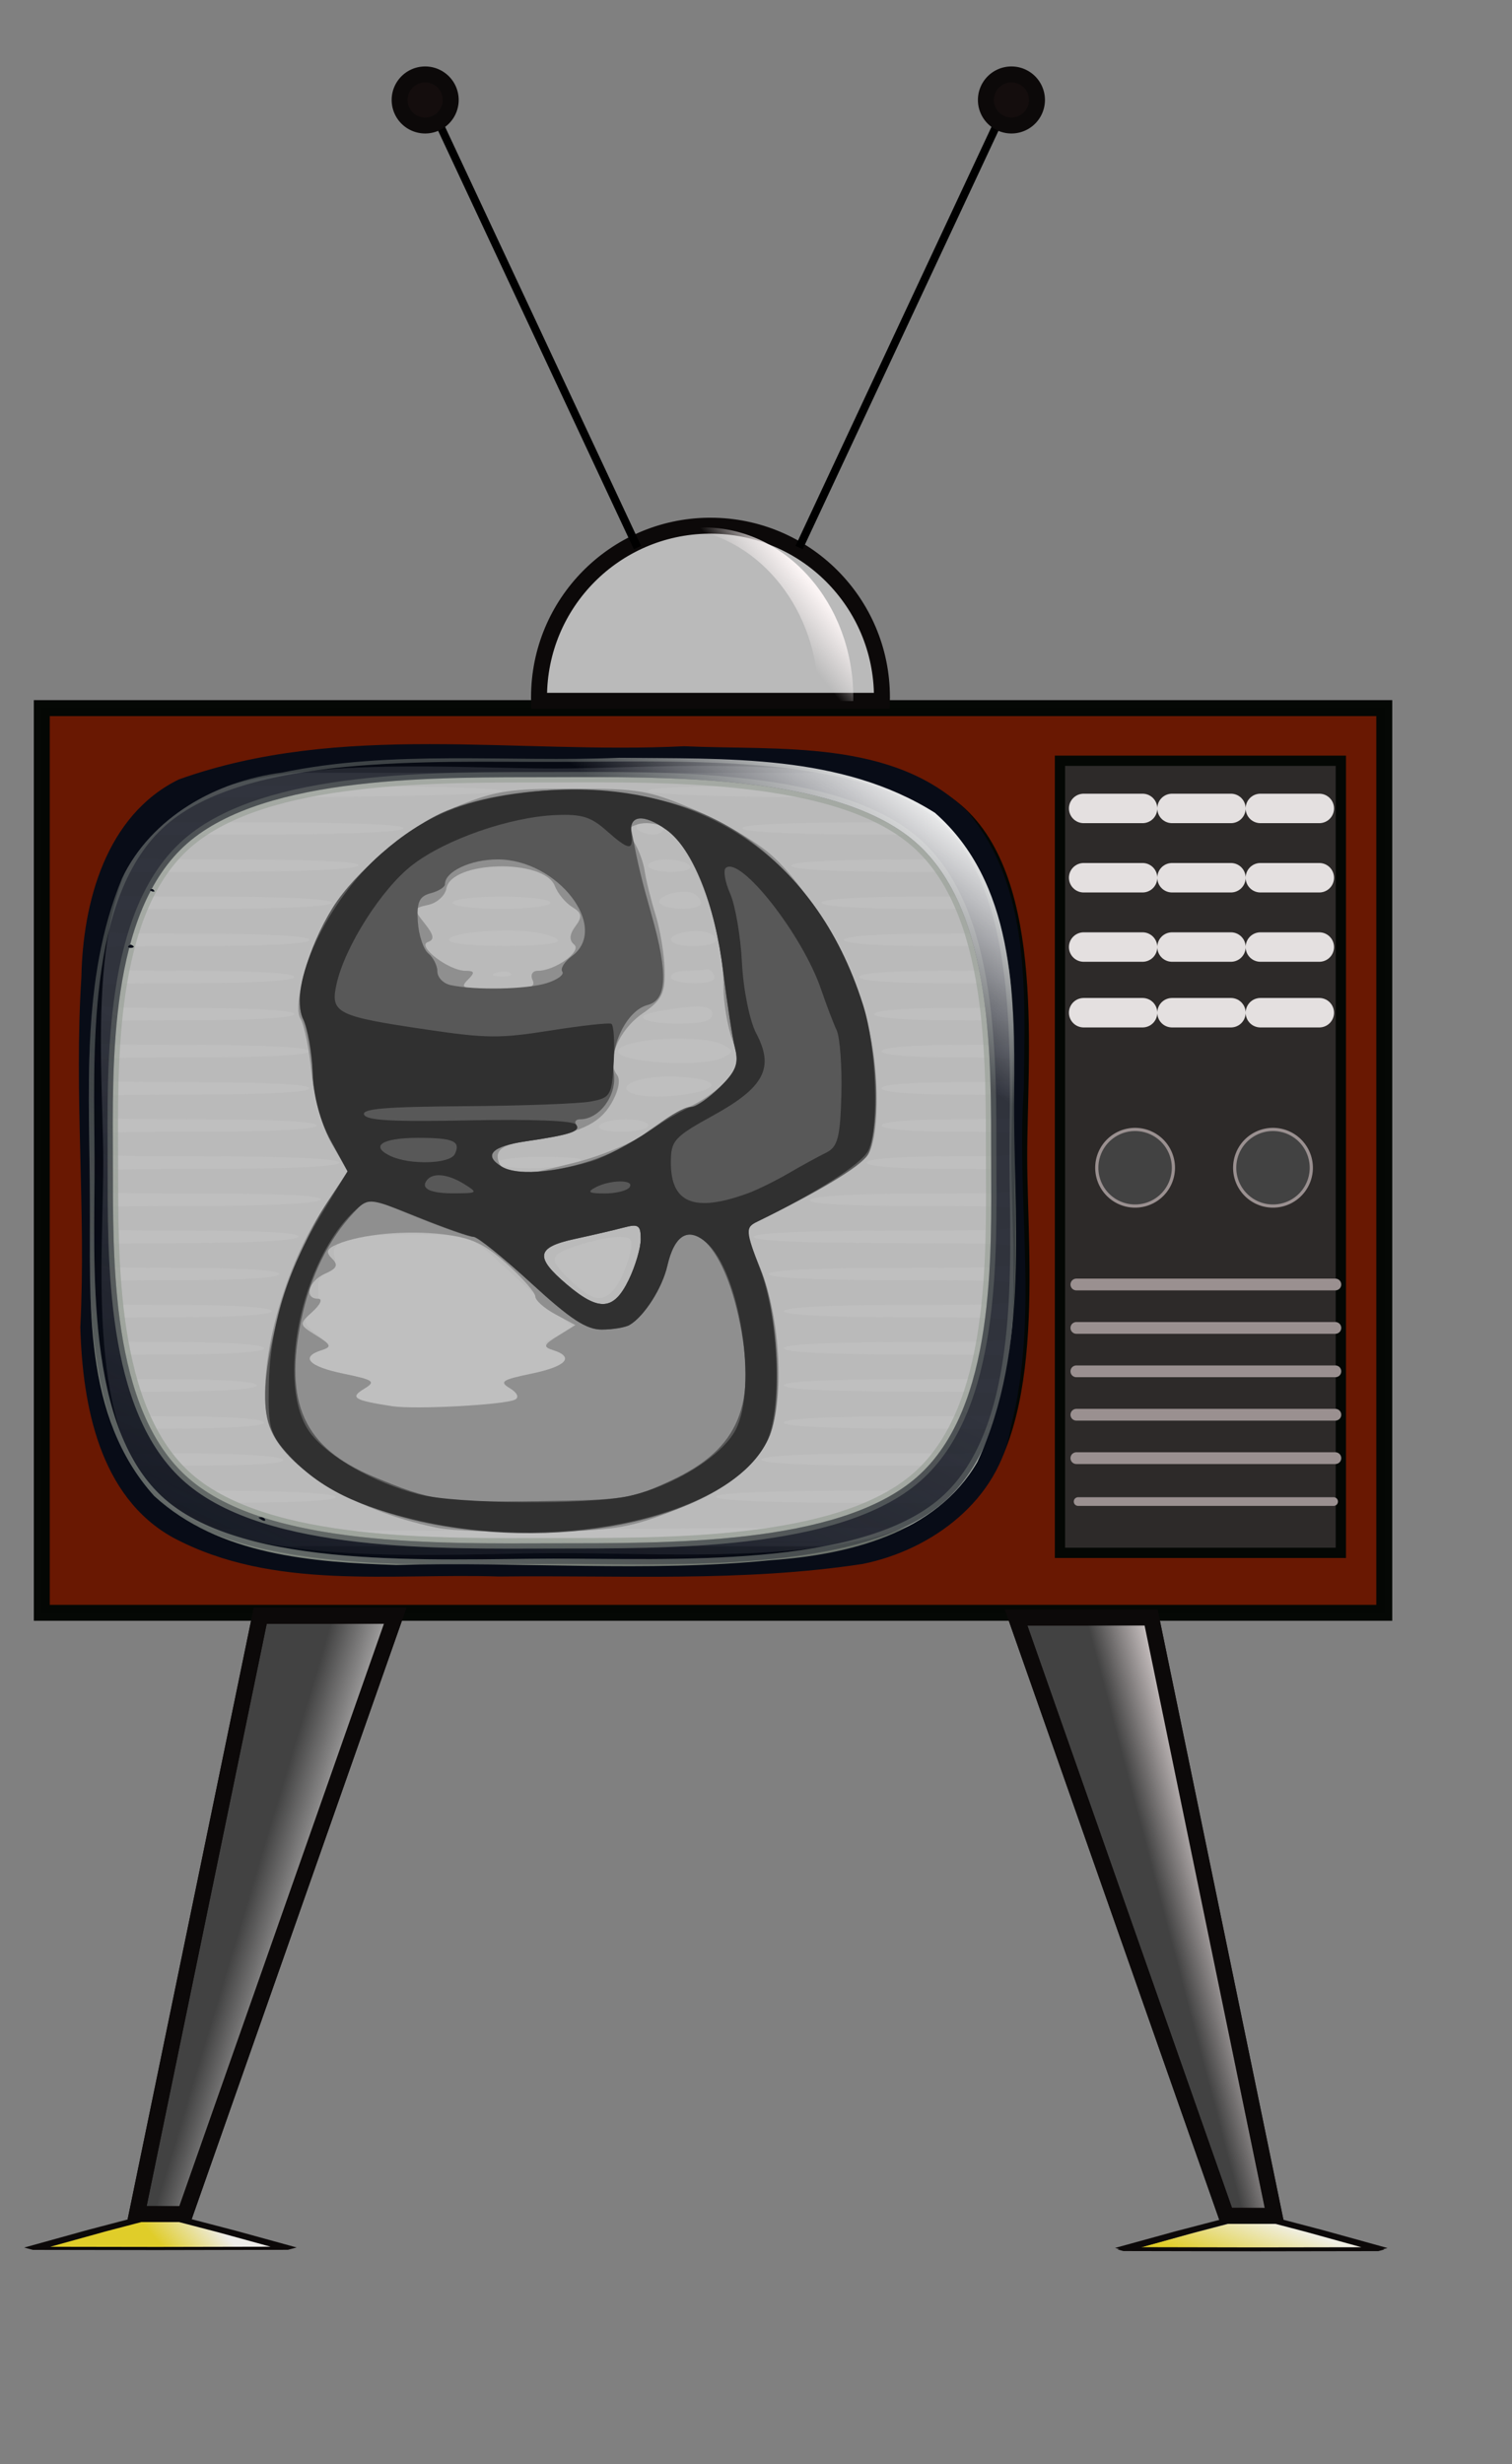 <?xml version="1.0" encoding="UTF-8" standalone="no"?>
<!-- Created with Inkscape (http://www.inkscape.org/) -->
<svg
   xmlns:dc="http://purl.org/dc/elements/1.1/"
   xmlns:cc="http://web.resource.org/cc/"
   xmlns:rdf="http://www.w3.org/1999/02/22-rdf-syntax-ns#"
   xmlns:svg="http://www.w3.org/2000/svg"
   xmlns="http://www.w3.org/2000/svg"
   xmlns:xlink="http://www.w3.org/1999/xlink"
   xmlns:sodipodi="http://inkscape.sourceforge.net/DTD/sodipodi-0.dtd"
   xmlns:inkscape="http://www.inkscape.org/namespaces/inkscape"
   width="135pt"
   height="220pt"
   id="svg1371"
   sodipodi:version="0.32"
   inkscape:version="0.43"
   sodipodi:docbase="/home/andy"
   sodipodi:docname="peopleonTV.svg"
   version="1.0"
   inkscape:export-filename="/home/andy/peopleonTV.png"
   inkscape:export-xdpi="90"
   inkscape:export-ydpi="90">
  <rect width="100%" height="100%" fill="#808080" stroke="none"/>
  <defs
     id="defs1373">
    <linearGradient
       inkscape:collect="always"
       id="linearGradient2981">
      <stop
         style="stop-color:#fbf4f4;stop-opacity:1;"
         offset="0"
         id="stop2983" />
      <stop
         style="stop-color:#fbf4f4;stop-opacity:0;"
         offset="1"
         id="stop2985" />
    </linearGradient>
    <linearGradient
       inkscape:collect="always"
       id="linearGradient2963">
      <stop
         style="stop-color:none"
         offset="0"
         id="stop2965" />
      <stop
         style="stop-color:#776969;stop-opacity:0;"
         offset="1"
         id="stop2967" />
    </linearGradient>
    <linearGradient
       inkscape:collect="always"
       id="linearGradient2905">
      <stop
         style="stop-color:#f3f0f0;stop-opacity:1;"
         offset="0"
         id="stop2907" />
      <stop
         style="stop-color:#f3f0f0;stop-opacity:0;"
         offset="1"
         id="stop2909" />
    </linearGradient>
    <linearGradient
       inkscape:collect="always"
       id="linearGradient2887">
      <stop
         style="stop-color:#fdf2f2;stop-opacity:1;"
         offset="0"
         id="stop2889" />
      <stop
         style="stop-color:#fdf2f2;stop-opacity:0;"
         offset="1"
         id="stop2891" />
    </linearGradient>
    <linearGradient
       inkscape:collect="always"
       id="linearGradient2874">
      <stop
         style="stop-color:#eeedea;stop-opacity:1;"
         offset="0"
         id="stop2876" />
      <stop
         style="stop-color:#eeedea;stop-opacity:0;"
         offset="1"
         id="stop2878" />
    </linearGradient>
    <linearGradient
       inkscape:collect="always"
       id="linearGradient2843">
      <stop
         style="stop-color:#f0efe5;stop-opacity:1;"
         offset="0"
         id="stop2845" />
      <stop
         style="stop-color:#f0efe5;stop-opacity:0;"
         offset="1"
         id="stop2847" />
    </linearGradient>
    <linearGradient
       inkscape:collect="always"
       id="linearGradient2339">
      <stop
         style="stop-color:#ffffff;stop-opacity:1;"
         offset="0"
         id="stop2341" />
      <stop
         style="stop-color:#ffffff;stop-opacity:0;"
         offset="1"
         id="stop2343" />
    </linearGradient>
    <linearGradient
       inkscape:collect="always"
       id="linearGradient2301">
      <stop
         style="stop-color:#080c17;stop-opacity:1;"
         offset="0"
         id="stop2303" />
      <stop
         style="stop-color:#080c17;stop-opacity:0;"
         offset="1"
         id="stop2305" />
    </linearGradient>
    <linearGradient
       inkscape:collect="always"
       id="linearGradient2293">
      <stop
         style="stop-color:#979e95;stop-opacity:1;"
         offset="0"
         id="stop2295" />
      <stop
         style="stop-color:#979e95;stop-opacity:0;"
         offset="1"
         id="stop2297" />
    </linearGradient>
    <linearGradient
       inkscape:collect="always"
       xlink:href="#linearGradient2874"
       id="linearGradient1791"
       gradientUnits="userSpaceOnUse"
       x1="-1026.672"
       y1="1316.704"
       x2="-960.551"
       y2="1320.325" />
    <linearGradient
       inkscape:collect="always"
       xlink:href="#linearGradient2301"
       id="linearGradient1793"
       gradientUnits="userSpaceOnUse"
       gradientTransform="translate(-791.734,74.391)"
       x1="996.444"
       y1="576.913"
       x2="1245.537"
       y2="43.553" />
    <linearGradient
       inkscape:collect="always"
       xlink:href="#linearGradient2293"
       id="linearGradient1795"
       gradientUnits="userSpaceOnUse"
       gradientTransform="translate(-791.734,74.391)"
       x1="996.444"
       y1="576.913"
       x2="1245.537"
       y2="43.553" />
    <linearGradient
       inkscape:collect="always"
       xlink:href="#linearGradient2339"
       id="linearGradient1797"
       gradientUnits="userSpaceOnUse"
       gradientTransform="translate(43.223,22.112)"
       x1="652.421"
       y1="-269.843"
       x2="554.022"
       y2="-142.564" />
    <linearGradient
       inkscape:collect="always"
       xlink:href="#linearGradient2843"
       id="linearGradient1799"
       gradientUnits="userSpaceOnUse"
       x1="-890.172"
       y1="1331.465"
       x2="-1021.504"
       y2="1400.86" />
    <linearGradient
       inkscape:collect="always"
       xlink:href="#linearGradient2887"
       id="linearGradient1801"
       gradientUnits="userSpaceOnUse"
       x1="-231.992"
       y1="1063.219"
       x2="-291.715"
       y2="1078.933" />
    <linearGradient
       inkscape:collect="always"
       xlink:href="#linearGradient2905"
       id="linearGradient1803"
       gradientUnits="userSpaceOnUse"
       x1="-924.941"
       y1="1163.282"
       x2="-1000.1"
       y2="1140.711" />
    <linearGradient
       inkscape:collect="always"
       xlink:href="#linearGradient2981"
       id="linearGradient1805"
       gradientUnits="userSpaceOnUse"
       x1="-554.685"
       y1="90.832"
       x2="-585.848"
       y2="116.023" />
    <linearGradient
       inkscape:collect="always"
       xlink:href="#linearGradient2963"
       id="linearGradient1807"
       gradientUnits="userSpaceOnUse"
       gradientTransform="translate(0,2.804)"
       x1="-748.442"
       y1="118.302"
       x2="-682.735"
       y2="118.302" />
  </defs>
  <sodipodi:namedview
     id="base"
     pagecolor="#ffffff"
     bordercolor="#666666"
     borderopacity="1.0"
     inkscape:pageopacity="0.0"
     inkscape:pageshadow="2"
     inkscape:zoom="0.98994948"
     inkscape:cx="68.030386"
     inkscape:cy="96.962157"
     inkscape:document-units="px"
     inkscape:current-layer="layer1"
     inkscape:window-width="1014"
     inkscape:window-height="664"
     inkscape:window-x="0"
     inkscape:window-y="39"
     showguides="true"
     inkscape:guide-bbox="true" />
  <g
     inkscape:label="Layer 1"
     inkscape:groupmode="layer"
     id="layer1">
    <g
       id="g1742"
       transform="matrix(0.152,0,0,0.152,180.687,55.492)">
      <g
         transform="matrix(5.898,0,0,4.846,9611.984,-1149.638)"
         id="g1730">
        <path
           id="path1740"
           d="M -1820.165,349.296 L -1820.165,286.796 L -1757.665,286.796 L -1695.165,286.796 L -1695.165,349.296 L -1695.165,411.796 L -1757.665,411.796 L -1820.165,411.796 L -1820.165,349.296 z "
           style="fill:#bfbfbf" />
        <path
           id="path1738"
           d="M -1788.843,411.046 C -1771.341,410.893 -1742.991,410.893 -1725.843,411.047 C -1708.695,411.2 -1723.015,411.325 -1757.665,411.325 C -1792.315,411.325 -1806.345,411.2 -1788.843,411.046 z M -1794.915,409.119 C -1819.306,408.774 -1820.165,408.694 -1820.165,406.779 C -1820.165,404.879 -1819.449,404.796 -1803.106,404.796 C -1791.988,404.796 -1786.263,404.448 -1786.665,403.796 C -1787.037,403.195 -1793.842,402.796 -1803.724,402.796 C -1819.499,402.796 -1820.165,402.715 -1820.165,400.796 C -1820.165,398.894 -1819.499,398.796 -1806.606,398.796 C -1797.822,398.796 -1793.265,398.444 -1793.665,397.796 C -1794.026,397.213 -1799.676,396.796 -1807.224,396.796 C -1819.499,396.796 -1820.165,396.693 -1820.165,394.796 C -1820.165,392.907 -1819.499,392.796 -1808.165,392.796 C -1800.832,392.796 -1796.165,392.407 -1796.165,391.796 C -1796.165,391.185 -1800.832,390.796 -1808.165,390.796 C -1819.499,390.796 -1820.165,390.685 -1820.165,388.796 C -1820.165,386.912 -1819.499,386.796 -1808.665,386.796 C -1801.665,386.796 -1797.165,386.405 -1797.165,385.796 C -1797.165,385.187 -1801.665,384.796 -1808.665,384.796 C -1819.499,384.796 -1820.165,384.68 -1820.165,382.796 C -1820.165,380.907 -1819.499,380.796 -1808.165,380.796 C -1800.832,380.796 -1796.165,380.407 -1796.165,379.796 C -1796.165,379.185 -1800.832,378.796 -1808.165,378.796 C -1819.499,378.796 -1820.165,378.685 -1820.165,376.796 C -1820.165,374.903 -1819.499,374.796 -1807.665,374.796 C -1799.999,374.796 -1795.165,374.409 -1795.165,373.796 C -1795.165,373.183 -1799.999,372.796 -1807.665,372.796 C -1819.499,372.796 -1820.165,372.689 -1820.165,370.796 C -1820.165,368.899 -1819.499,368.796 -1807.165,368.796 C -1799.165,368.796 -1794.165,368.411 -1794.165,367.796 C -1794.165,367.181 -1799.165,366.796 -1807.165,366.796 C -1819.499,366.796 -1820.165,366.693 -1820.165,364.796 C -1820.165,362.892 -1819.499,362.796 -1806.224,362.796 C -1798.009,362.796 -1792.03,362.385 -1791.665,361.796 C -1791.264,361.147 -1796.155,360.796 -1805.606,360.796 C -1819.499,360.796 -1820.165,360.704 -1820.165,358.796 C -1820.165,356.882 -1819.499,356.796 -1804.724,356.796 C -1795.509,356.796 -1789.034,356.393 -1788.665,355.796 C -1788.263,355.145 -1793.655,354.796 -1804.106,354.796 C -1819.499,354.796 -1820.165,354.713 -1820.165,352.796 C -1820.165,350.874 -1819.499,350.796 -1803.165,350.796 C -1792.499,350.796 -1786.165,350.423 -1786.165,349.796 C -1786.165,349.169 -1792.499,348.796 -1803.165,348.796 C -1819.499,348.796 -1820.165,348.718 -1820.165,346.796 C -1820.165,344.882 -1819.499,344.796 -1804.665,344.796 C -1794.999,344.796 -1789.165,344.42 -1789.165,343.796 C -1789.165,343.172 -1794.999,342.796 -1804.665,342.796 C -1819.499,342.796 -1820.165,342.71 -1820.165,340.796 C -1820.165,338.885 -1819.499,338.796 -1805.165,338.796 C -1795.832,338.796 -1790.165,338.418 -1790.165,337.796 C -1790.165,337.174 -1795.832,336.796 -1805.165,336.796 C -1819.499,336.796 -1820.165,336.707 -1820.165,334.796 C -1820.165,332.885 -1819.499,332.796 -1805.165,332.796 C -1795.832,332.796 -1790.165,332.418 -1790.165,331.796 C -1790.165,331.174 -1795.832,330.796 -1805.165,330.796 C -1819.499,330.796 -1820.165,330.707 -1820.165,328.796 C -1820.165,326.891 -1819.499,326.796 -1806.165,326.796 C -1797.499,326.796 -1792.165,326.415 -1792.165,325.796 C -1792.165,325.177 -1797.499,324.796 -1806.165,324.796 C -1819.499,324.796 -1820.165,324.701 -1820.165,322.796 C -1820.165,320.891 -1819.499,320.796 -1806.165,320.796 C -1797.499,320.796 -1792.165,320.415 -1792.165,319.796 C -1792.165,319.177 -1797.499,318.796 -1806.165,318.796 C -1819.499,318.796 -1820.165,318.701 -1820.165,316.796 C -1820.165,314.885 -1819.499,314.796 -1805.165,314.796 C -1795.832,314.796 -1790.165,314.418 -1790.165,313.796 C -1790.165,313.174 -1795.832,312.796 -1805.165,312.796 C -1819.499,312.796 -1820.165,312.707 -1820.165,310.796 C -1820.165,308.877 -1819.499,308.796 -1803.665,308.796 C -1793.332,308.796 -1787.165,308.422 -1787.165,307.796 C -1787.165,307.17 -1793.332,306.796 -1803.665,306.796 C -1819.499,306.796 -1820.165,306.715 -1820.165,304.796 C -1820.165,302.87 -1819.499,302.796 -1802.224,302.796 C -1791.342,302.796 -1784.04,302.402 -1783.665,301.796 C -1783.262,301.143 -1789.488,300.796 -1801.606,300.796 C -1819.499,300.796 -1820.165,300.724 -1820.165,298.796 C -1820.165,296.86 -1819.499,296.796 -1799.224,296.796 C -1786.342,296.796 -1778.046,296.411 -1777.665,295.796 C -1777.261,295.141 -1784.488,294.796 -1798.606,294.796 C -1819.499,294.796 -1820.165,294.734 -1820.165,292.796 C -1820.165,290.848 -1819.475,290.794 -1793.415,290.726 C -1778.703,290.687 -1765.765,290.269 -1764.665,289.796 C -1763.484,289.288 -1774.432,288.908 -1791.415,288.866 C -1809.869,288.821 -1820.165,288.438 -1820.165,287.796 C -1820.165,287.14 -1798.665,286.796 -1757.665,286.796 C -1716.665,286.796 -1695.165,287.14 -1695.165,287.796 C -1695.165,288.436 -1704.426,288.801 -1720.915,288.811 C -1737.91,288.821 -1746.155,289.156 -1745.165,289.796 C -1744.304,290.353 -1733.344,290.772 -1719.415,290.781 C -1695.837,290.796 -1695.165,290.851 -1695.165,292.796 C -1695.165,294.726 -1695.832,294.796 -1714.224,294.796 C -1726.676,294.796 -1733.069,295.143 -1732.665,295.796 C -1732.29,296.404 -1724.822,296.796 -1713.606,296.796 C -1695.832,296.796 -1695.165,296.868 -1695.165,298.796 C -1695.165,300.71 -1695.832,300.796 -1710.665,300.796 C -1720.332,300.796 -1726.165,301.172 -1726.165,301.796 C -1726.165,302.42 -1720.332,302.796 -1710.665,302.796 C -1695.832,302.796 -1695.165,302.882 -1695.165,304.796 C -1695.165,306.697 -1695.832,306.796 -1708.665,306.796 C -1716.999,306.796 -1722.165,307.179 -1722.165,307.796 C -1722.165,308.413 -1716.999,308.796 -1708.665,308.796 C -1695.832,308.796 -1695.165,308.895 -1695.165,310.796 C -1695.165,312.685 -1695.832,312.796 -1707.165,312.796 C -1714.499,312.796 -1719.165,313.185 -1719.165,313.796 C -1719.165,314.407 -1714.499,314.796 -1707.165,314.796 C -1695.832,314.796 -1695.165,314.907 -1695.165,316.796 C -1695.165,318.675 -1695.832,318.796 -1706.165,318.796 C -1712.832,318.796 -1717.165,319.19 -1717.165,319.796 C -1717.165,320.402 -1712.832,320.796 -1706.165,320.796 C -1695.832,320.796 -1695.165,320.917 -1695.165,322.796 C -1695.165,324.663 -1695.832,324.796 -1705.165,324.796 C -1711.165,324.796 -1715.165,325.196 -1715.165,325.796 C -1715.165,326.396 -1711.165,326.796 -1705.165,326.796 C -1695.832,326.796 -1695.165,326.929 -1695.165,328.796 C -1695.165,330.656 -1695.832,330.796 -1704.665,330.796 C -1710.332,330.796 -1714.165,331.199 -1714.165,331.796 C -1714.165,332.392 -1710.332,332.796 -1704.665,332.796 C -1695.832,332.796 -1695.165,332.936 -1695.165,334.796 C -1695.165,336.656 -1695.832,336.796 -1704.665,336.796 C -1710.332,336.796 -1714.165,337.199 -1714.165,337.796 C -1714.165,338.392 -1710.332,338.796 -1704.665,338.796 C -1695.832,338.796 -1695.165,338.936 -1695.165,340.796 C -1695.165,342.656 -1695.832,342.796 -1704.665,342.796 C -1710.332,342.796 -1714.165,343.199 -1714.165,343.796 C -1714.165,344.392 -1710.332,344.796 -1704.665,344.796 C -1695.832,344.796 -1695.165,344.936 -1695.165,346.796 C -1695.165,348.669 -1695.832,348.796 -1705.665,348.796 C -1711.999,348.796 -1716.165,349.193 -1716.165,349.796 C -1716.165,350.399 -1711.999,350.796 -1705.665,350.796 C -1695.832,350.796 -1695.165,350.923 -1695.165,352.796 C -1695.165,354.7 -1695.832,354.796 -1709.106,354.796 C -1717.322,354.796 -1723.301,355.207 -1723.665,355.796 C -1724.067,356.445 -1719.176,356.796 -1709.724,356.796 C -1695.832,356.796 -1695.165,356.888 -1695.165,358.796 C -1695.165,360.722 -1695.832,360.796 -1713.165,360.796 C -1724.499,360.796 -1731.165,361.166 -1731.165,361.796 C -1731.165,362.426 -1724.499,362.796 -1713.165,362.796 C -1695.832,362.796 -1695.165,362.87 -1695.165,364.796 C -1695.165,366.718 -1695.832,366.796 -1712.165,366.796 C -1722.832,366.796 -1729.165,367.169 -1729.165,367.796 C -1729.165,368.423 -1722.832,368.796 -1712.165,368.796 C -1695.832,368.796 -1695.165,368.874 -1695.165,370.796 C -1695.165,372.713 -1695.832,372.796 -1711.165,372.796 C -1721.165,372.796 -1727.165,373.171 -1727.165,373.796 C -1727.165,374.421 -1721.165,374.796 -1711.165,374.796 C -1695.832,374.796 -1695.165,374.879 -1695.165,376.796 C -1695.165,378.713 -1695.832,378.796 -1711.165,378.796 C -1721.165,378.796 -1727.165,379.171 -1727.165,379.796 C -1727.165,380.421 -1721.165,380.796 -1711.165,380.796 C -1695.832,380.796 -1695.165,380.879 -1695.165,382.796 C -1695.165,384.713 -1695.832,384.796 -1711.165,384.796 C -1721.165,384.796 -1727.165,385.171 -1727.165,385.796 C -1727.165,386.421 -1721.165,386.796 -1711.165,386.796 C -1695.832,386.796 -1695.165,386.879 -1695.165,388.796 C -1695.165,390.713 -1695.832,390.796 -1711.165,390.796 C -1721.165,390.796 -1727.165,391.171 -1727.165,391.796 C -1727.165,392.421 -1721.165,392.796 -1711.165,392.796 C -1695.832,392.796 -1695.165,392.879 -1695.165,394.796 C -1695.165,396.72 -1695.832,396.796 -1712.665,396.796 C -1723.665,396.796 -1730.165,397.167 -1730.165,397.796 C -1730.165,398.425 -1723.665,398.796 -1712.665,398.796 C -1695.832,398.796 -1695.165,398.872 -1695.165,400.796 C -1695.165,402.731 -1695.832,402.796 -1715.665,402.796 C -1728.665,402.796 -1736.165,403.162 -1736.165,403.796 C -1736.165,404.43 -1728.665,404.796 -1715.665,404.796 C -1695.832,404.796 -1695.165,404.861 -1695.165,406.796 C -1695.165,408.739 -1695.833,408.796 -1718.415,408.8 C -1731.203,408.802 -1747.965,408.955 -1755.665,409.139 C -1763.365,409.324 -1781.028,409.315 -1794.915,409.119 z M -1762.845,388.098 C -1762.279,387.748 -1762.572,386.972 -1763.535,386.267 C -1764.984,385.208 -1764.603,384.892 -1760.687,383.906 C -1755.932,382.708 -1755.063,381.512 -1757.825,379.966 C -1759.299,379.142 -1759.229,378.9 -1757.202,377.816 L -1754.919,376.594 L -1757.527,373.945 C -1758.961,372.488 -1762.095,369.09 -1764.491,366.393 C -1768.823,361.518 -1768.884,361.49 -1775.256,361.393 C -1784.065,361.26 -1787.526,362.308 -1786.848,364.902 C -1786.524,366.141 -1786.89,367.137 -1787.798,367.485 C -1788.635,367.806 -1789.148,369.02 -1788.982,370.285 C -1788.821,371.513 -1789.27,373.217 -1789.978,374.071 C -1791.055,375.367 -1790.92,375.946 -1789.164,377.583 C -1787.374,379.25 -1787.292,379.631 -1788.613,380.138 C -1791.436,381.221 -1790.23,382.751 -1785.644,383.906 C -1781.593,384.926 -1781.307,385.18 -1782.894,386.349 C -1784.839,387.781 -1784.271,388.21 -1779.165,389.166 C -1776.151,389.731 -1764.225,388.951 -1762.845,388.098 z M -1749.533,370.013 C -1748.921,369.033 -1748.102,366.783 -1747.713,365.013 C -1747.091,362.183 -1747.26,361.796 -1749.118,361.796 C -1750.279,361.796 -1752.823,362.462 -1754.77,363.275 C -1758.515,364.84 -1758.522,365.458 -1754.842,369.546 C -1752.398,372.261 -1751.013,372.383 -1749.533,370.013 z M -1754.665,349.796 C -1753.252,349.188 -1754.497,348.916 -1758.915,348.866 C -1762.462,348.826 -1765.165,349.228 -1765.165,349.796 C -1765.165,351.002 -1757.472,351.002 -1754.665,349.796 z M -1745.165,343.796 C -1745.165,343.246 -1746.489,342.796 -1748.106,342.796 C -1749.724,342.796 -1751.325,343.246 -1751.665,343.796 C -1752.033,344.391 -1750.842,344.796 -1748.724,344.796 C -1746.767,344.796 -1745.165,344.346 -1745.165,343.796 z M -1736.77,337.296 C -1736.644,336.095 -1742.497,335.411 -1745.804,336.241 C -1748.797,336.992 -1748.86,338.554 -1745.915,338.99 C -1742.556,339.487 -1736.889,338.437 -1736.77,337.296 z M -1735.165,332.781 C -1733.832,331.905 -1733.832,331.687 -1735.165,330.811 C -1738.024,328.935 -1749.165,329.745 -1749.165,331.83 C -1749.165,333.674 -1737.712,334.452 -1735.165,332.781 z M -1736.665,325.796 C -1736.665,324.304 -1738.587,324.188 -1743.956,325.356 C -1747.578,326.144 -1745.741,327.366 -1740.99,327.33 C -1737.828,327.305 -1736.665,326.893 -1736.665,325.796 z M -1736.415,319.546 C -1736.645,318.858 -1737.132,318.408 -1737.499,318.546 C -1737.865,318.683 -1739.065,318.796 -1740.165,318.796 C -1741.265,318.796 -1742.165,319.246 -1742.165,319.796 C -1742.165,320.346 -1740.778,320.796 -1739.082,320.796 C -1737.06,320.796 -1736.142,320.366 -1736.415,319.546 z M -1763.436,319.192 C -1763.768,318.86 -1764.631,318.824 -1765.353,319.113 C -1766.151,319.432 -1765.914,319.669 -1764.749,319.717 C -1763.695,319.76 -1763.104,319.524 -1763.436,319.192 z M -1757.165,313.927 C -1757.165,313.449 -1758.691,312.81 -1760.556,312.507 C -1764.842,311.812 -1772.299,312.77 -1771.586,313.925 C -1770.883,315.061 -1757.165,315.063 -1757.165,313.927 z M -1736.165,313.879 C -1736.165,312.656 -1738.254,312.015 -1740.415,312.575 C -1743.253,313.311 -1742.417,314.796 -1739.165,314.796 C -1737.515,314.796 -1736.165,314.383 -1736.165,313.879 z M -1758.165,307.796 C -1758.165,307.232 -1760.999,306.796 -1764.665,306.796 C -1768.332,306.796 -1771.165,307.232 -1771.165,307.796 C -1771.165,308.36 -1768.332,308.796 -1764.665,308.796 C -1760.999,308.796 -1758.165,308.36 -1758.165,307.796 z M -1738.165,307.855 C -1738.165,307.337 -1738.619,306.633 -1739.174,306.29 C -1740.588,305.417 -1744.318,306.74 -1743.621,307.868 C -1742.869,309.084 -1738.165,309.073 -1738.165,307.855 z M -1739.665,301.796 C -1740.005,301.246 -1741.382,300.796 -1742.724,300.796 C -1744.067,300.796 -1745.165,301.246 -1745.165,301.796 C -1745.165,302.346 -1743.789,302.796 -1742.106,302.796 C -1740.322,302.796 -1739.305,302.379 -1739.665,301.796 z M -1743.165,295.796 C -1743.165,295.246 -1744.092,294.796 -1745.224,294.796 C -1746.357,294.796 -1747.005,295.246 -1746.665,295.796 C -1746.325,296.346 -1745.399,296.796 -1744.606,296.796 C -1743.814,296.796 -1743.165,296.346 -1743.165,295.796 z "
           style="fill:#bababa" />
        <path
           id="path1736"
           d="M -1773.295,408.788 C -1784.649,405.939 -1794.387,398.462 -1795.673,391.606 C -1797.282,383.03 -1793.553,366.259 -1787.83,356.337 L -1784.97,351.377 L -1787.141,346.909 C -1788.426,344.265 -1789.541,339.555 -1789.875,335.369 C -1790.185,331.479 -1790.85,327.496 -1791.352,326.517 C -1792.465,324.352 -1790.152,314.651 -1787.094,308.655 C -1783.879,302.354 -1776.559,295.136 -1770.292,292.088 C -1765.366,289.693 -1763.482,289.352 -1755.165,289.354 C -1746.37,289.357 -1745.184,289.604 -1739.165,292.688 C -1735.59,294.52 -1730.991,297.793 -1728.943,299.961 C -1724.397,304.777 -1718.761,316.048 -1716.524,324.796 C -1714.512,332.669 -1714.246,345.393 -1716.027,348.614 C -1717.105,350.563 -1722.471,354.488 -1730.693,359.342 C -1732.372,360.332 -1732.346,360.744 -1730.199,367.195 C -1727.634,374.903 -1727.062,387.924 -1729.028,393.879 C -1730.611,398.675 -1735.421,403.113 -1742.665,406.46 C -1747.849,408.854 -1750.094,409.263 -1759.165,409.465 C -1764.94,409.594 -1771.299,409.289 -1773.295,408.788 z M -1762.845,388.098 C -1762.279,387.748 -1762.572,386.972 -1763.535,386.267 C -1764.984,385.208 -1764.603,384.892 -1760.687,383.906 C -1756.061,382.741 -1754.898,381.219 -1757.787,380.111 C -1759.179,379.577 -1759.085,379.244 -1757.129,377.769 L -1754.85,376.049 L -1757.507,374.308 C -1758.969,373.35 -1760.165,372.055 -1760.165,371.431 C -1760.165,370.806 -1761.853,368.45 -1763.915,366.195 C -1766.924,362.906 -1768.595,361.956 -1772.368,361.392 C -1777.223,360.665 -1783.307,361.357 -1786.48,362.997 C -1787.876,363.719 -1788.034,364.249 -1787.165,365.296 C -1786.291,366.35 -1786.502,366.906 -1788.101,367.761 C -1790.299,368.938 -1790.944,371.796 -1789.01,371.796 C -1788.37,371.796 -1788.692,372.72 -1789.735,373.873 C -1791.581,375.913 -1791.573,375.98 -1789.268,377.719 C -1787.265,379.229 -1787.159,379.58 -1788.543,380.111 C -1791.432,381.219 -1790.27,382.741 -1785.644,383.906 C -1781.593,384.926 -1781.307,385.18 -1782.894,386.349 C -1784.839,387.781 -1784.271,388.21 -1779.165,389.166 C -1776.151,389.731 -1764.225,388.951 -1762.845,388.098 z M -1747.774,368.776 C -1746.889,366.565 -1746.165,363.587 -1746.165,362.159 C -1746.165,359.919 -1746.474,359.662 -1748.415,360.287 C -1749.653,360.685 -1752.578,361.515 -1754.915,362.131 C -1760.056,363.485 -1760.28,365.051 -1755.969,369.498 C -1751.706,373.897 -1749.754,373.724 -1747.774,368.776 z M -1754.925,349.803 C -1751.372,348.706 -1747.171,346.572 -1745.574,345.053 C -1743.979,343.537 -1741.362,341.621 -1739.758,340.796 C -1738.155,339.971 -1735.939,338.074 -1734.835,336.581 C -1733.065,334.188 -1732.966,333.405 -1733.996,329.965 C -1734.639,327.82 -1735.165,324.061 -1735.165,321.614 C -1735.165,311.518 -1739.396,297.891 -1743.28,295.48 C -1744.167,294.929 -1745.649,294.768 -1746.573,295.122 C -1747.957,295.653 -1748.05,296.144 -1747.099,297.919 C -1746.466,299.104 -1745.808,301.248 -1745.639,302.684 C -1745.47,304.121 -1744.826,307.278 -1744.209,309.7 C -1743.591,312.122 -1743.045,316.136 -1742.996,318.619 C -1742.918,322.476 -1743.349,323.511 -1745.95,325.715 C -1749.105,328.39 -1750.787,333.326 -1749.319,335.604 C -1748.813,336.388 -1749.115,338.241 -1750.071,340.227 C -1751.71,343.636 -1754.409,345.092 -1761.415,346.347 C -1764.116,346.831 -1765.165,347.524 -1765.165,348.824 C -1765.165,350.418 -1764.02,351.472 -1762.021,351.717 C -1761.666,351.76 -1758.473,350.899 -1754.925,349.803 z M -1760.527,320.296 C -1760.849,319.457 -1760.553,318.796 -1759.857,318.796 C -1757.535,318.796 -1753.926,315.636 -1755.009,314.552 C -1755.693,313.868 -1755.639,312.911 -1754.844,311.607 C -1753.892,310.045 -1753.974,309.445 -1755.27,308.481 C -1756.152,307.825 -1757.19,306.293 -1757.576,305.077 C -1758.986,300.635 -1771.32,300.978 -1771.972,305.477 C -1772.14,306.64 -1773.22,307.839 -1774.372,308.14 C -1776.362,308.66 -1776.385,308.811 -1774.842,311.167 C -1773.626,313.023 -1773.525,313.775 -1774.441,314.157 C -1775.967,314.793 -1771.646,318.796 -1769.432,318.796 C -1768.202,318.796 -1768.152,319.075 -1769.165,320.296 C -1770.245,321.597 -1769.716,321.796 -1765.181,321.796 C -1760.943,321.796 -1760.061,321.511 -1760.527,320.296 z "
           style="fill:#8f8f8f" />
        <path
           id="path1734"
           d="M -1773.24,408.368 C -1784.993,405.789 -1794.358,398.619 -1795.764,391.122 C -1797.16,383.681 -1793.059,365.883 -1787.664,355.971 L -1785.085,351.232 L -1787.302,346.264 C -1788.63,343.29 -1789.611,338.888 -1789.748,335.296 C -1789.873,331.996 -1790.449,328.08 -1791.028,326.593 C -1792.259,323.429 -1790.464,315.261 -1787.077,308.623 C -1784.155,302.896 -1776.762,295.263 -1771.816,292.869 C -1762.34,288.281 -1747.641,288.494 -1738.043,293.358 C -1724.815,300.061 -1715.115,319.058 -1714.906,338.668 C -1714.861,342.863 -1715.365,347.305 -1716.026,348.538 C -1717.034,350.419 -1722.419,354.38 -1730.716,359.342 C -1732.366,360.328 -1732.341,360.759 -1730.275,366.967 C -1727.817,374.352 -1727.222,389.17 -1729.175,394.338 C -1733.667,406.224 -1753.799,412.634 -1773.24,408.368 z M -1742.165,401.192 C -1733.05,396.046 -1730.619,388.84 -1733.199,374.612 C -1735.58,361.478 -1740.844,356.94 -1742.633,366.478 C -1743.309,370.076 -1745.699,374.635 -1747.642,376.031 C -1748.205,376.435 -1749.862,376.772 -1751.325,376.781 C -1753.382,376.792 -1755.51,375.093 -1760.698,369.296 C -1764.39,365.171 -1767.863,361.796 -1768.415,361.796 C -1768.968,361.796 -1772.334,360.361 -1775.896,358.608 L -1782.373,355.419 L -1784.262,357.858 C -1787.641,362.22 -1790.034,368.159 -1791.236,375.171 C -1793.562,388.744 -1790.882,395.852 -1781.665,400.547 C -1773.948,404.478 -1772.503,404.738 -1759.665,404.51 C -1748.282,404.307 -1747.383,404.137 -1742.165,401.192 z M -1747.774,368.776 C -1746.889,366.565 -1746.165,363.587 -1746.165,362.159 C -1746.165,359.919 -1746.474,359.662 -1748.415,360.287 C -1749.653,360.685 -1752.578,361.515 -1754.915,362.131 C -1760.056,363.485 -1760.28,365.051 -1755.969,369.498 C -1751.706,373.897 -1749.754,373.724 -1747.774,368.776 z M -1750.85,348.602 C -1748.752,347.55 -1745.648,345.363 -1743.952,343.742 C -1742.256,342.122 -1740.301,340.796 -1739.606,340.796 C -1738.911,340.796 -1737.139,339.365 -1735.667,337.616 C -1733.543,335.091 -1733.123,333.803 -1733.63,331.366 C -1733.98,329.677 -1734.685,324.151 -1735.194,319.085 C -1736.312,307.967 -1739.218,299.107 -1742.764,295.999 C -1745.728,293.402 -1747.814,293.586 -1747.361,296.404 C -1746.44,302.127 -1746.098,303.857 -1744.718,309.796 C -1742.515,319.271 -1742.672,323.505 -1745.257,324.325 C -1747.998,325.195 -1750.301,330.857 -1749.743,335.356 C -1749.301,338.919 -1751.636,342.796 -1754.224,342.796 C -1754.807,342.796 -1755.025,343.214 -1754.71,343.724 C -1754.088,344.73 -1755.602,345.324 -1761.426,346.356 C -1765.954,347.158 -1767.115,348.628 -1764.648,350.432 C -1762.376,352.093 -1756.172,351.27 -1750.85,348.602 z M -1758.67,320.798 C -1757.226,320.249 -1756.286,319.409 -1756.582,318.931 C -1756.877,318.454 -1756.299,317.321 -1755.297,316.415 C -1750.224,311.824 -1757.191,300.796 -1765.165,300.796 C -1768.753,300.796 -1772.165,302.748 -1772.165,304.8 C -1772.165,305.274 -1773.022,305.933 -1774.069,306.265 C -1775.569,306.742 -1775.929,307.708 -1775.768,310.833 C -1775.656,313.013 -1775.025,315.337 -1774.365,315.996 C -1773.705,316.656 -1773.165,317.973 -1773.165,318.923 C -1773.165,319.872 -1772.378,320.855 -1771.415,321.107 C -1768.135,321.964 -1761.302,321.798 -1758.67,320.798 z "
           style="fill:#585858" />
        <path
           id="path1732"
           d="M -1775.13,407.795 C -1783.753,405.464 -1788.837,402.408 -1792.834,397.153 C -1795.399,393.781 -1795.655,392.72 -1795.551,385.864 C -1795.407,376.305 -1793.136,367.249 -1788.628,358.249 L -1785.098,351.203 L -1787.329,346.249 C -1788.728,343.144 -1789.62,339.057 -1789.72,335.296 C -1789.809,331.996 -1790.366,328.104 -1790.959,326.648 C -1793.128,321.325 -1787.817,307.545 -1780.639,299.871 C -1774.975,293.816 -1769.757,291.155 -1761.164,289.939 C -1739.492,286.872 -1723.027,299.579 -1716.647,324.296 C -1714.856,331.234 -1714.474,344.132 -1715.949,347.844 C -1716.796,349.974 -1722.875,354.715 -1730.66,359.317 C -1732.283,360.277 -1732.26,360.749 -1730.276,367.173 C -1727.779,375.257 -1727.379,389.977 -1729.516,395.094 C -1734.388,406.754 -1756.354,412.87 -1775.13,407.795 z M -1747.685,403.68 C -1741.719,402.024 -1735.376,397.222 -1733.564,392.991 C -1730.624,386.129 -1732.989,367.509 -1737.402,362.773 C -1739.858,360.136 -1741.687,361.431 -1742.633,366.478 C -1743.309,370.076 -1745.699,374.635 -1747.642,376.031 C -1748.205,376.435 -1749.862,376.772 -1751.325,376.781 C -1753.382,376.792 -1755.51,375.093 -1760.698,369.296 C -1764.39,365.171 -1767.815,361.796 -1768.309,361.796 C -1768.803,361.796 -1772.131,360.37 -1775.705,358.628 C -1782.087,355.516 -1782.235,355.494 -1783.968,357.378 C -1791.262,365.305 -1794.729,385.912 -1790.044,393.492 C -1787.647,397.371 -1781.603,401.538 -1775.665,403.404 C -1770.657,404.979 -1752.992,405.153 -1747.685,403.68 z M -1747.774,368.776 C -1746.889,366.565 -1746.165,363.587 -1746.165,362.159 C -1746.165,359.919 -1746.474,359.662 -1748.415,360.287 C -1749.653,360.685 -1752.578,361.515 -1754.915,362.131 C -1760.056,363.485 -1760.28,365.051 -1755.969,369.498 C -1751.706,373.897 -1749.754,373.724 -1747.774,368.776 z M -1731.959,354.762 C -1730.698,354.203 -1728.257,352.744 -1726.536,351.52 C -1724.815,350.297 -1722.572,348.801 -1721.551,348.197 C -1720.007,347.282 -1719.667,345.706 -1719.523,338.792 C -1719.427,334.224 -1719.711,329.544 -1720.153,328.391 C -1720.595,327.239 -1721.524,324.271 -1722.217,321.796 C -1724.683,312.991 -1732.914,300.211 -1734.863,302.161 C -1735.24,302.538 -1734.984,304.409 -1734.293,306.319 C -1733.602,308.23 -1732.895,313.281 -1732.721,317.544 C -1732.547,321.808 -1731.697,326.918 -1730.832,328.9 C -1728.408,334.459 -1729.752,337.615 -1736.466,342.121 C -1741.751,345.667 -1742.165,346.226 -1742.165,349.799 C -1742.165,356.372 -1739.028,357.898 -1731.959,354.762 z M -1769.607,353.264 C -1771.788,351.615 -1773.784,351.37 -1774.579,352.656 C -1775.435,354.04 -1774.057,354.798 -1770.749,354.764 C -1767.821,354.734 -1767.764,354.658 -1769.607,353.264 z M -1747.665,353.796 C -1746.876,352.519 -1750.189,352.519 -1752.165,353.796 C -1753.339,354.554 -1753.079,354.769 -1750.974,354.781 C -1749.494,354.789 -1748.005,354.346 -1747.665,353.796 z M -1752.665,349.565 C -1751.015,348.971 -1747.56,346.755 -1744.986,344.64 C -1742.412,342.526 -1739.865,340.796 -1739.325,340.796 C -1738.785,340.796 -1737.139,339.365 -1735.667,337.616 C -1733.543,335.091 -1733.123,333.803 -1733.63,331.366 C -1733.98,329.677 -1734.685,324.151 -1735.194,319.085 C -1736.312,307.967 -1739.218,299.107 -1742.764,295.999 C -1745.811,293.329 -1747.767,293.605 -1747.427,296.656 C -1747.115,299.46 -1747.742,299.356 -1750.757,296.103 C -1752.797,293.901 -1754.02,293.449 -1757.459,293.626 C -1763.558,293.939 -1772.086,297.555 -1776.494,301.698 C -1780.579,305.536 -1785.476,314.913 -1786.57,320.992 C -1787.405,325.627 -1786.552,326.147 -1774.571,328.301 C -1766.639,329.727 -1764.845,329.744 -1758.165,328.451 C -1754.04,327.653 -1750.399,327.162 -1750.074,327.359 C -1749.748,327.557 -1749.602,330.323 -1749.748,333.507 C -1750,338.957 -1750.18,339.333 -1752.84,339.928 C -1754.394,340.275 -1761.89,340.613 -1769.499,340.678 C -1780.089,340.768 -1783.231,341.089 -1782.901,342.046 C -1782.577,342.986 -1779.107,343.214 -1768.927,342.965 C -1760.531,342.76 -1755.147,343.017 -1754.76,343.643 C -1754.09,344.728 -1755.515,345.308 -1761.426,346.356 C -1765.971,347.162 -1767.114,348.629 -1764.617,350.455 C -1762.668,351.88 -1758.165,351.544 -1752.665,349.565 z M -1770.841,348.394 C -1770.044,346.317 -1771.033,345.796 -1775.773,345.796 C -1780.502,345.796 -1782.165,347.116 -1779.436,348.704 C -1776.829,350.222 -1771.469,350.029 -1770.841,348.394 z "
           style="fill:#303030" />
      </g>
      <g
         id="g3011">
        <g
           id="g2913">
          <path
             sodipodi:type="star"
             style="fill:#e0cd29;fill-opacity:1;fill-rule:evenodd;stroke:#0c0909;stroke-width:12.5;stroke-linecap:round;stroke-miterlimit:4;stroke-dasharray:none;stroke-dashoffset:0;stroke-opacity:1"
             id="path2857"
             sodipodi:sides="3"
             sodipodi:cx="-965.71429"
             sodipodi:cy="1312.3622"
             sodipodi:r1="132.9109"
             sodipodi:r2="67.897415"
             sodipodi:arg1="0.44441921"
             sodipodi:arg2="1.4383369"
             inkscape:flatsided="false"
             inkscape:rounded="0"
             inkscape:randomized="0"
             d="M -845.714,1369.505 L -956.747,1379.665 L -1075.201,1387.714 L -1028.484,1286.477 L -976.227,1179.868 L -911.912,1270.945 L -845.714,1369.505 z "
             transform="matrix(-0.864,1.087754e-2,7.020856e-2,0.134,-1989.692,1221.481)" />
          <path
             transform="matrix(-0.864,1.087754e-2,7.020856e-2,0.134,-1989.692,1221.481)"
             d="M -845.714,1369.505 L -956.747,1379.665 L -1075.201,1387.714 L -1028.484,1286.477 L -976.227,1179.868 L -911.912,1270.945 L -845.714,1369.505 z "
             inkscape:randomized="0"
             inkscape:rounded="0"
             inkscape:flatsided="false"
             sodipodi:arg2="1.4383369"
             sodipodi:arg1="0.44441921"
             sodipodi:r2="67.897415"
             sodipodi:r1="132.9109"
             sodipodi:cy="1312.3622"
             sodipodi:cx="-965.71429"
             sodipodi:sides="3"
             id="path2872"
             style="fill:url(#linearGradient1791);fill-opacity:1;fill-rule:evenodd;stroke:#0c0909;stroke-width:18.325;stroke-linecap:round;stroke-miterlimit:4;stroke-dasharray:none;stroke-dashoffset:0;stroke-opacity:1"
             sodipodi:type="star" />
          <path
             id="rect2632"
             d="M -1155.986,189.5 L -1155.986,898.062 L -104.548,898.062 L -104.548,189.5 L -1155.986,189.5 z M -642.173,228.531 C -564.665,228.309 -481.905,234.269 -439.798,270.406 C -375.636,325.472 -390.653,464.36 -390.455,542.406 C -390.256,620.453 -374.636,759.317 -438.517,814.625 C -502.398,869.933 -660.946,857.391 -751.486,857.562 C -842.026,857.734 -1000.574,870.816 -1064.736,815.75 C -1128.898,760.684 -1113.912,621.796 -1114.111,543.75 C -1114.31,465.704 -1129.929,326.839 -1066.048,271.531 C -1002.168,216.223 -843.588,230.703 -753.048,230.531 C -721.925,230.472 -682.773,228.648 -642.173,228.531 z "
             style="fill:#691802;fill-opacity:1;fill-rule:evenodd;stroke:#050805;stroke-width:12.5;stroke-linecap:round;stroke-miterlimit:4;stroke-dasharray:none;stroke-dashoffset:0;stroke-opacity:0.995" />
          <g
             transform="translate(-497.394,1108.635)"
             id="g2409">
            <g
               id="g2349"
               transform="translate(-664.901,-618.148)">
              <path
                 sodipodi:nodetypes="cssssssssccssssssssc"
                 id="path1401"
                 d="M 422.942,-263.041 C 416.821,-263.023 410.881,-262.989 405.129,-262.978 C 313.105,-262.802 165.776,-269.239 100.848,-212.353 C 35.92,-155.468 43.302,-26.438 43.504,53.834 C 43.706,134.106 34.946,265.136 100.16,321.772 C 165.374,378.408 314.698,369.448 406.723,369.272 C 498.747,369.095 648.076,377.501 713.004,320.615 C 777.932,263.73 768.519,132.731 768.317,52.459 C 768.115,-27.813 776.906,-158.842 711.692,-215.478 C 650.553,-268.575 514.752,-263.305 422.942,-263.041 z M 426.473,-246.947 C 513.307,-247.15 633.354,-245.655 690.41,-196.103 C 752.302,-142.353 749.656,-23.692 749.848,52.49 C 750.04,128.672 753.28,247.316 691.66,301.303 C 630.04,355.29 493.996,352.979 406.66,353.147 C 319.325,353.314 183.333,356.147 121.442,302.397 C 59.55,248.646 62.165,129.985 61.973,53.803 C 61.781,-22.379 58.571,-141.023 120.192,-195.01 C 181.812,-248.997 317.825,-246.717 405.16,-246.885 C 411.983,-246.898 419.114,-246.93 426.473,-246.947 z "
                 style="opacity:0.622;fill:#080c17;fill-opacity:1;fill-rule:evenodd;stroke:#979e95;stroke-width:8.221;stroke-linecap:round;stroke-miterlimit:4;stroke-dasharray:none;stroke-dashoffset:0;stroke-opacity:0.995" />
              <path
                 style="opacity:0.39;fill:#080c17;fill-opacity:1;fill-rule:evenodd;stroke:#e9ece8;stroke-width:8.221;stroke-linecap:round;stroke-miterlimit:4;stroke-dasharray:none;stroke-dashoffset:0;stroke-opacity:0"
                 d="M 422.942,-263.041 C 416.821,-263.023 410.881,-262.989 405.129,-262.978 C 313.105,-262.802 165.776,-269.239 100.848,-212.353 C 35.92,-155.468 43.302,-26.438 43.504,53.834 C 43.706,134.106 34.946,265.136 100.16,321.772 C 165.374,378.408 314.698,369.448 406.723,369.272 C 498.747,369.095 648.076,377.501 713.004,320.615 C 777.932,263.73 768.519,132.731 768.317,52.459 C 768.114,-27.813 776.906,-158.842 711.692,-215.478 C 650.553,-268.575 514.752,-263.305 422.942,-263.041 z M 426.473,-246.947 C 513.307,-247.15 633.354,-245.655 690.41,-196.103 C 752.302,-142.353 749.656,-23.692 749.848,52.49 C 750.04,128.672 753.28,247.316 691.66,301.303 C 630.04,355.29 493.996,352.979 406.66,353.147 C 319.325,353.314 183.333,356.147 121.442,302.397 C 59.55,248.646 62.165,129.985 61.973,53.803 C 61.781,-22.379 58.571,-141.023 120.192,-195.01 C 181.812,-248.997 317.825,-246.717 405.16,-246.885 C 411.983,-246.898 419.114,-246.93 426.473,-246.947 z "
                 id="path1406"
                 sodipodi:nodetypes="cssssssssccssssssssc" />
              <path
                 style="opacity:1;fill:url(#linearGradient1793);fill-opacity:1;fill-rule:evenodd;stroke:url(#linearGradient1795);stroke-width:8.221;stroke-linecap:round;stroke-miterlimit:4;stroke-dasharray:none;stroke-dashoffset:0;stroke-opacity:0.995"
                 d="M 422.942,-263.041 C 416.821,-263.023 410.881,-262.989 405.129,-262.978 C 313.105,-262.802 165.776,-269.239 100.848,-212.353 C 35.92,-155.468 43.302,-26.438 43.504,53.834 C 43.706,134.106 34.946,265.136 100.16,321.772 C 165.374,378.408 314.698,369.448 406.723,369.272 C 498.747,369.095 648.076,377.501 713.004,320.615 C 777.932,263.73 768.519,132.731 768.317,52.459 C 768.115,-27.813 776.906,-158.842 711.692,-215.478 C 650.553,-268.575 514.752,-263.305 422.942,-263.041 z M 426.473,-246.947 C 513.307,-247.15 633.354,-245.655 690.41,-196.103 C 752.302,-142.353 749.656,-23.692 749.848,52.49 C 750.04,128.672 753.28,247.316 691.66,301.303 C 630.04,355.29 493.996,352.979 406.66,353.147 C 319.325,353.314 183.333,356.147 121.442,302.397 C 59.55,248.646 62.165,129.985 61.973,53.803 C 61.781,-22.379 58.571,-141.023 120.192,-195.01 C 181.812,-248.997 317.825,-246.717 405.16,-246.885 C 411.983,-246.898 419.114,-246.93 426.473,-246.947 z "
                 id="path1410"
                 sodipodi:nodetypes="cssssssssccssssssssc" />
              <path
                 sodipodi:nodetypes="cssssssssccssssssssc"
                 id="path1408"
                 d="M 422.942,-263.041 C 416.821,-263.023 410.881,-262.989 405.129,-262.978 C 313.105,-262.802 165.776,-269.239 100.848,-212.353 C 35.92,-155.468 43.302,-26.438 43.504,53.834 C 43.706,134.106 34.946,265.136 100.16,321.772 C 165.374,378.408 314.698,369.448 406.723,369.272 C 498.747,369.095 648.076,377.501 713.004,320.615 C 777.932,263.73 768.519,132.731 768.317,52.459 C 768.115,-27.813 776.906,-158.842 711.692,-215.478 C 650.554,-268.575 514.752,-263.305 422.942,-263.041 z M 426.473,-246.947 C 513.307,-247.15 633.354,-245.655 690.41,-196.103 C 752.302,-142.353 749.656,-23.692 749.848,52.49 C 750.04,128.672 753.28,247.316 691.66,301.303 C 630.04,355.29 493.996,352.979 406.66,353.147 C 319.325,353.314 183.333,356.147 121.442,302.397 C 59.55,248.646 62.165,129.985 61.973,53.803 C 61.781,-22.379 58.571,-141.023 120.192,-195.01 C 181.812,-248.997 317.825,-246.717 405.16,-246.885 C 411.983,-246.898 419.114,-246.93 426.473,-246.947 z "
                 style="opacity:1;fill:url(#linearGradient1797);fill-opacity:1;fill-rule:evenodd;stroke:#e9ece8;stroke-width:8.221;stroke-linecap:round;stroke-miterlimit:4;stroke-dasharray:none;stroke-dashoffset:0;stroke-opacity:0" />
            </g>
            <path
               style="opacity:1;fill:#080c17;fill-opacity:1;fill-rule:evenodd;stroke:#e9ece8;stroke-width:4.05;stroke-linecap:round;stroke-miterlimit:4;stroke-dashoffset:0;stroke-opacity:0"
               d="M -155.474,-889.27 C -287.286,-882.785 -423.924,-908.803 -551.302,-863.256 C -608.335,-835.295 -626.486,-767.02 -627.603,-708.303 C -633.507,-617.027 -623.834,-525.557 -628.429,-434.259 C -626.741,-373.638 -613.666,-301.298 -555.573,-269.357 C -477.172,-227.719 -385.661,-241.794 -300.45,-238.997 C -205.577,-240.1 -109.848,-234.458 -15.742,-248.827 C 38.775,-259.782 91.251,-299.037 100.467,-356.593 C 122.637,-443.095 104.425,-532.73 110.543,-620.613 C 111.147,-694.34 116.84,-778.579 65.955,-838.563 C 8.102,-895.281 -81.29,-885.855 -155.474,-889.27 z M -206.287,-880.208 C -122.827,-879.213 -32.657,-883.482 40.902,-837.141 C 102.578,-782.985 103.817,-694.087 102.969,-618.301 C 101.811,-521.627 116.215,-419.16 74.095,-328.566 C 41.387,-272.391 -27.319,-255.942 -87.635,-251.763 C -185.186,-242.041 -283.294,-250.851 -381.062,-248.006 C -446.623,-250.178 -519.783,-255.582 -570.539,-302.013 C -626.903,-364.455 -620.486,-454.162 -620.969,-532.418 C -620.957,-617.003 -628.691,-705.734 -595.817,-785.743 C -572.674,-833.894 -522.059,-862.003 -470.515,-868.632 C -383.549,-886.693 -294.281,-876.583 -206.287,-880.208 z M -42.662,-846.489 L -42.424,-846.343 L -42.662,-846.489 z M -571.818,-777.458 C -578.325,-776.784 -566.378,-773.091 -571.818,-777.458 z M -589.037,-733.958 C -596.264,-730.15 -580.856,-730.796 -589.037,-733.958 z M -488.974,-285.176 C -480.815,-278.519 -482.818,-287.165 -488.974,-285.176 z "
               id="path2363" />
          </g>
          <g
             transform="translate(308.572,-825.714)"
             id="g2819">
            <rect
               style="fill:#2d2a29;fill-opacity:1;fill-rule:evenodd;stroke:#050805;stroke-width:8.04;stroke-linecap:round;stroke-miterlimit:4;stroke-dasharray:none;stroke-dashoffset:0;stroke-opacity:0.995"
               id="rect2635"
               width="220"
               height="620.358"
               x="-667.143"
               y="1056.46" />
            <path
               style="fill:none;fill-opacity:0.75;fill-rule:evenodd;stroke:#9a9090;stroke-width:9.21;stroke-linecap:round;stroke-linejoin:miter;stroke-miterlimit:4;stroke-dasharray:none;stroke-opacity:1"
               d="M -654.286,1534.648 L -451.429,1534.648"
               id="path2791" />
            <path
               id="path2793"
               d="M -654.286,1500.648 L -451.429,1500.648"
               style="fill:none;fill-opacity:0.75;fill-rule:evenodd;stroke:#9a9090;stroke-width:9.21;stroke-linecap:round;stroke-linejoin:miter;stroke-miterlimit:4;stroke-dasharray:none;stroke-opacity:1" />
            <path
               style="fill:none;fill-opacity:0.75;fill-rule:evenodd;stroke:#9a9090;stroke-width:9.21;stroke-linecap:round;stroke-linejoin:miter;stroke-miterlimit:4;stroke-dasharray:none;stroke-opacity:1"
               d="M -654.286,1602.648 L -451.429,1602.648"
               id="path2795" />
            <path
               style="fill:none;fill-opacity:0.75;fill-rule:evenodd;stroke:#9a9090;stroke-width:9.21;stroke-linecap:round;stroke-linejoin:miter;stroke-miterlimit:4;stroke-dasharray:none;stroke-opacity:1"
               d="M -654.286,1466.648 L -451.429,1466.648"
               id="path2797" />
            <path
               id="path2799"
               d="M -654.286,1568.648 L -451.429,1568.648"
               style="fill:none;fill-opacity:0.75;fill-rule:evenodd;stroke:#9a9090;stroke-width:9.21;stroke-linecap:round;stroke-linejoin:miter;stroke-miterlimit:4;stroke-dasharray:none;stroke-opacity:1" />
            <path
               style="fill:none;fill-opacity:0.75;fill-rule:evenodd;stroke:#9a9090;stroke-width:6.791;stroke-linecap:round;stroke-linejoin:miter;stroke-miterlimit:4;stroke-dasharray:none;stroke-opacity:1"
               d="M -652.919,1636.648 L -452.795,1636.648"
               id="path2801" />
            <path
               sodipodi:type="arc"
               style="opacity:1;fill:#424242;fill-opacity:1;fill-rule:evenodd;stroke:#9a9090;stroke-width:2.5;stroke-linecap:round;stroke-miterlimit:4;stroke-dasharray:none;stroke-dashoffset:0;stroke-opacity:1"
               id="path2803"
               sodipodi:cx="-604.28571"
               sodipodi:cy="1373.7908"
               sodipodi:rx="30"
               sodipodi:ry="30"
               d="M -574.286 1373.791 A 30 30 0 1 1  -634.286,1373.791 A 30 30 0 1 1  -574.286 1373.791 z"
               transform="translate(-4,1.429)" />
            <path
               sodipodi:type="arc"
               style="opacity:1;fill:#424242;fill-opacity:1;fill-rule:evenodd;stroke:#9a9090;stroke-width:2.5;stroke-linecap:round;stroke-miterlimit:4;stroke-dasharray:none;stroke-dashoffset:0;stroke-opacity:1"
               id="path2807"
               sodipodi:cx="-604.28571"
               sodipodi:cy="1373.7908"
               sodipodi:rx="30"
               sodipodi:ry="30"
               d="M -574.286 1373.791 A 30 30 0 1 1  -634.286,1373.791 A 30 30 0 1 1  -574.286 1373.791 z"
               transform="translate(104,1.429)" />
            <path
               style="fill:none;fill-opacity:0.75;fill-rule:evenodd;stroke:#e4e0e0;stroke-width:23.069;stroke-linecap:round;stroke-linejoin:miter;stroke-miterlimit:4;stroke-dasharray:46.137, 23.069;stroke-dashoffset:0;stroke-opacity:1"
               d="M -648.571,1093.791 L -445.714,1093.791"
               id="path2811" />
            <path
               style="fill:none;fill-opacity:0.75;fill-rule:evenodd;stroke:#e4e0e0;stroke-width:23.069;stroke-linecap:round;stroke-linejoin:miter;stroke-miterlimit:4;stroke-dasharray:46.137, 23.069;stroke-dashoffset:0;stroke-opacity:1"
               d="M -648.571,1148.076 L -445.714,1148.076"
               id="path2813" />
            <path
               style="fill:none;fill-opacity:0.75;fill-rule:evenodd;stroke:#e4e0e0;stroke-width:23.069;stroke-linecap:round;stroke-linejoin:miter;stroke-miterlimit:4;stroke-dasharray:46.137, 23.069;stroke-dashoffset:0;stroke-opacity:1"
               d="M -648.571,1202.362 L -445.714,1202.362"
               id="path2815" />
            <path
               style="fill:none;fill-opacity:0.75;fill-rule:evenodd;stroke:#e4e0e0;stroke-width:23.069;stroke-linecap:round;stroke-linejoin:miter;stroke-miterlimit:4;stroke-dasharray:46.137, 23.069;stroke-dashoffset:0;stroke-opacity:1"
               d="M -648.571,1253.791 L -445.714,1253.791"
               id="path2817" />
          </g>
          <path
             style="fill:#424242;fill-opacity:1;fill-rule:evenodd;stroke:#0c0909;stroke-width:12.5;stroke-linecap:round;stroke-miterlimit:4;stroke-dasharray:none;stroke-dashoffset:0;stroke-opacity:1"
             d="M -879.207,900.425 L -984.921,900.425 L -1081.548,1368.996 L -1043.834,1368.996 L -879.207,900.425 z "
             id="path2859"
             sodipodi:nodetypes="ccccc" />
          <path
             transform="matrix(0.864,1.087754e-2,-7.020856e-2,0.134,717.6,1222.846)"
             d="M -845.714,1369.505 L -956.747,1379.665 L -1075.201,1387.714 L -1028.484,1286.477 L -976.227,1179.868 L -911.912,1270.945 L -845.714,1369.505 z "
             inkscape:randomized="0"
             inkscape:rounded="0"
             inkscape:flatsided="false"
             sodipodi:arg2="1.4383369"
             sodipodi:arg1="0.44441921"
             sodipodi:r2="67.897415"
             sodipodi:r1="132.9109"
             sodipodi:cy="1312.3622"
             sodipodi:cx="-965.71429"
             sodipodi:sides="3"
             id="path2839"
             style="fill:#e0cd29;fill-opacity:1;fill-rule:evenodd;stroke:#0c0909;stroke-width:12.5;stroke-linecap:round;stroke-miterlimit:4;stroke-dasharray:none;stroke-dashoffset:0;stroke-opacity:1"
             sodipodi:type="star" />
          <path
             sodipodi:type="star"
             style="fill:url(#linearGradient1799);fill-opacity:1;fill-rule:evenodd;stroke:#0c0909;stroke-width:18.325;stroke-linecap:round;stroke-miterlimit:4;stroke-dasharray:none;stroke-dashoffset:0;stroke-opacity:1"
             id="path2841"
             sodipodi:sides="3"
             sodipodi:cx="-965.71429"
             sodipodi:cy="1312.3622"
             sodipodi:r1="132.9109"
             sodipodi:r2="67.897415"
             sodipodi:arg1="0.44441921"
             sodipodi:arg2="1.4383369"
             inkscape:flatsided="false"
             inkscape:rounded="0"
             inkscape:randomized="0"
             d="M -845.714,1369.505 L -956.747,1379.665 L -1075.201,1387.714 L -1028.484,1286.477 L -976.227,1179.868 L -911.912,1270.945 L -845.714,1369.505 z "
             transform="matrix(0.864,1.087754e-2,-7.020856e-2,0.134,717.885,1221.846)" />
          <path
             sodipodi:nodetypes="ccccc"
             id="rect2834"
             d="M -392.885,901.79 L -287.171,901.79 L -190.544,1370.362 L -228.258,1370.362 L -392.885,901.79 z "
             style="fill:#424242;fill-opacity:1;fill-rule:evenodd;stroke:#0c0909;stroke-width:12.5;stroke-linecap:round;stroke-miterlimit:4;stroke-dasharray:none;stroke-dashoffset:0;stroke-opacity:1" />
          <path
             style="fill:url(#linearGradient1801);fill-opacity:1;fill-rule:evenodd;stroke:#0c0909;stroke-width:12.5;stroke-linecap:round;stroke-miterlimit:4;stroke-dasharray:none;stroke-dashoffset:0;stroke-opacity:1"
             d="M -392.885,901.79 L -287.171,901.79 L -190.544,1370.362 L -228.258,1370.362 L -392.885,901.79 z "
             id="path2885"
             sodipodi:nodetypes="ccccc" />
          <path
             sodipodi:nodetypes="ccccc"
             id="path2895"
             d="M -879.207,900.425 L -984.921,900.425 L -1081.548,1368.996 L -1043.834,1368.996 L -879.207,900.425 z "
             style="fill:url(#linearGradient1803);fill-opacity:1;fill-rule:evenodd;stroke:#0c0909;stroke-width:12.5;stroke-linecap:round;stroke-miterlimit:4;stroke-dasharray:none;stroke-dashoffset:0;stroke-opacity:1" />
        </g>
        <path
           style="opacity:1;fill:#bababa;fill-opacity:1;fill-rule:evenodd;stroke:#0c0909;stroke-width:12.5;stroke-linecap:round;stroke-miterlimit:4;stroke-dasharray:none;stroke-dashoffset:0;stroke-opacity:1"
           d="M -634.022,46.647 C -707.349,47.577 -766.553,107.382 -766.553,180.929 C -766.553,181.89 -766.573,182.847 -766.553,183.804 L -498.022,183.804 C -498.002,182.847 -497.991,181.89 -497.991,180.929 C -497.991,106.803 -558.146,46.647 -632.272,46.647 C -632.851,46.647 -633.445,46.64 -634.022,46.647 z "
           id="path2951" />
        <path
           style="opacity:1;fill:url(#linearGradient1805);fill-opacity:1;fill-rule:evenodd;stroke:none;stroke-width:5.812;stroke-linecap:round;stroke-miterlimit:4;stroke-dasharray:none;stroke-dashoffset:0;stroke-opacity:1"
           d="M -639.068,48.027 C -643.184,48.087 -647.245,48.395 -651.248,48.926 C -593.055,56.643 -547.862,112.94 -547.862,181.172 C -547.862,182.126 -547.871,183.074 -547.889,184.023 L -520.476,184.023 C -520.458,183.074 -520.448,182.126 -520.448,181.172 C -520.448,107.674 -572.904,48.027 -637.542,48.027 C -638.046,48.027 -638.564,48.02 -639.068,48.027 z "
           id="path2956" />
        <path
           id="path2961"
           d="M -631.548,55.286 C -627.589,55.344 -623.683,55.642 -619.833,56.156 C -675.804,63.626 -719.271,118.121 -719.271,184.169 C -719.271,185.092 -719.262,186.01 -719.245,186.929 L -745.612,186.929 C -745.629,186.01 -745.638,185.092 -745.638,184.169 C -745.638,113.023 -695.185,55.286 -633.016,55.286 C -632.53,55.286 -632.032,55.279 -631.548,55.286 z "
           style="opacity:1;fill:url(#linearGradient1807);fill-opacity:1;fill-rule:evenodd;stroke:none;stroke-width:5.608;stroke-linecap:round;stroke-miterlimit:4;stroke-dasharray:none;stroke-dashoffset:0;stroke-opacity:1" />
        <g
           id="g3001">
          <path
             id="path2991"
             d="M -562.857,63.791 L -397.143,-290.495"
             style="fill:none;fill-opacity:0.75;fill-rule:evenodd;stroke:#000000;stroke-width:6.25;stroke-linecap:butt;stroke-linejoin:miter;stroke-miterlimit:4;stroke-dasharray:none;stroke-opacity:1" />
          <path
             transform="translate(-28,-22)"
             d="M -348.571 -264.781 A 20 20 0 1 1  -388.571,-264.781 A 20 20 0 1 1  -348.571 -264.781 z"
             sodipodi:ry="20"
             sodipodi:rx="20"
             sodipodi:cy="-264.78067"
             sodipodi:cx="-368.57144"
             id="path2999"
             style="opacity:1;fill:#140d0d;fill-opacity:1;fill-rule:evenodd;stroke:#0c0909;stroke-width:12.5;stroke-linecap:round;stroke-miterlimit:4;stroke-dasharray:none;stroke-dashoffset:0;stroke-opacity:1"
             sodipodi:type="arc" />
        </g>
        <g
           id="g3005"
           transform="matrix(-1,0,0,1,-1252.304,0)">
          <path
             style="fill:none;fill-opacity:0.75;fill-rule:evenodd;stroke:#000000;stroke-width:6.25;stroke-linecap:butt;stroke-linejoin:miter;stroke-miterlimit:4;stroke-dasharray:none;stroke-opacity:1"
             d="M -562.857,63.791 L -397.143,-290.495"
             id="path3007" />
          <path
             sodipodi:type="arc"
             style="opacity:1;fill:#140d0d;fill-opacity:1;fill-rule:evenodd;stroke:#0c0909;stroke-width:12.5;stroke-linecap:round;stroke-miterlimit:4;stroke-dasharray:none;stroke-dashoffset:0;stroke-opacity:1"
             id="path3009"
             sodipodi:cx="-368.57144"
             sodipodi:cy="-264.78067"
             sodipodi:rx="20"
             sodipodi:ry="20"
             d="M -348.571 -264.781 A 20 20 0 1 1  -388.571,-264.781 A 20 20 0 1 1  -348.571 -264.781 z"
             transform="translate(-28,-22)" />
        </g>
      </g>
    </g>
  </g>
</svg>
